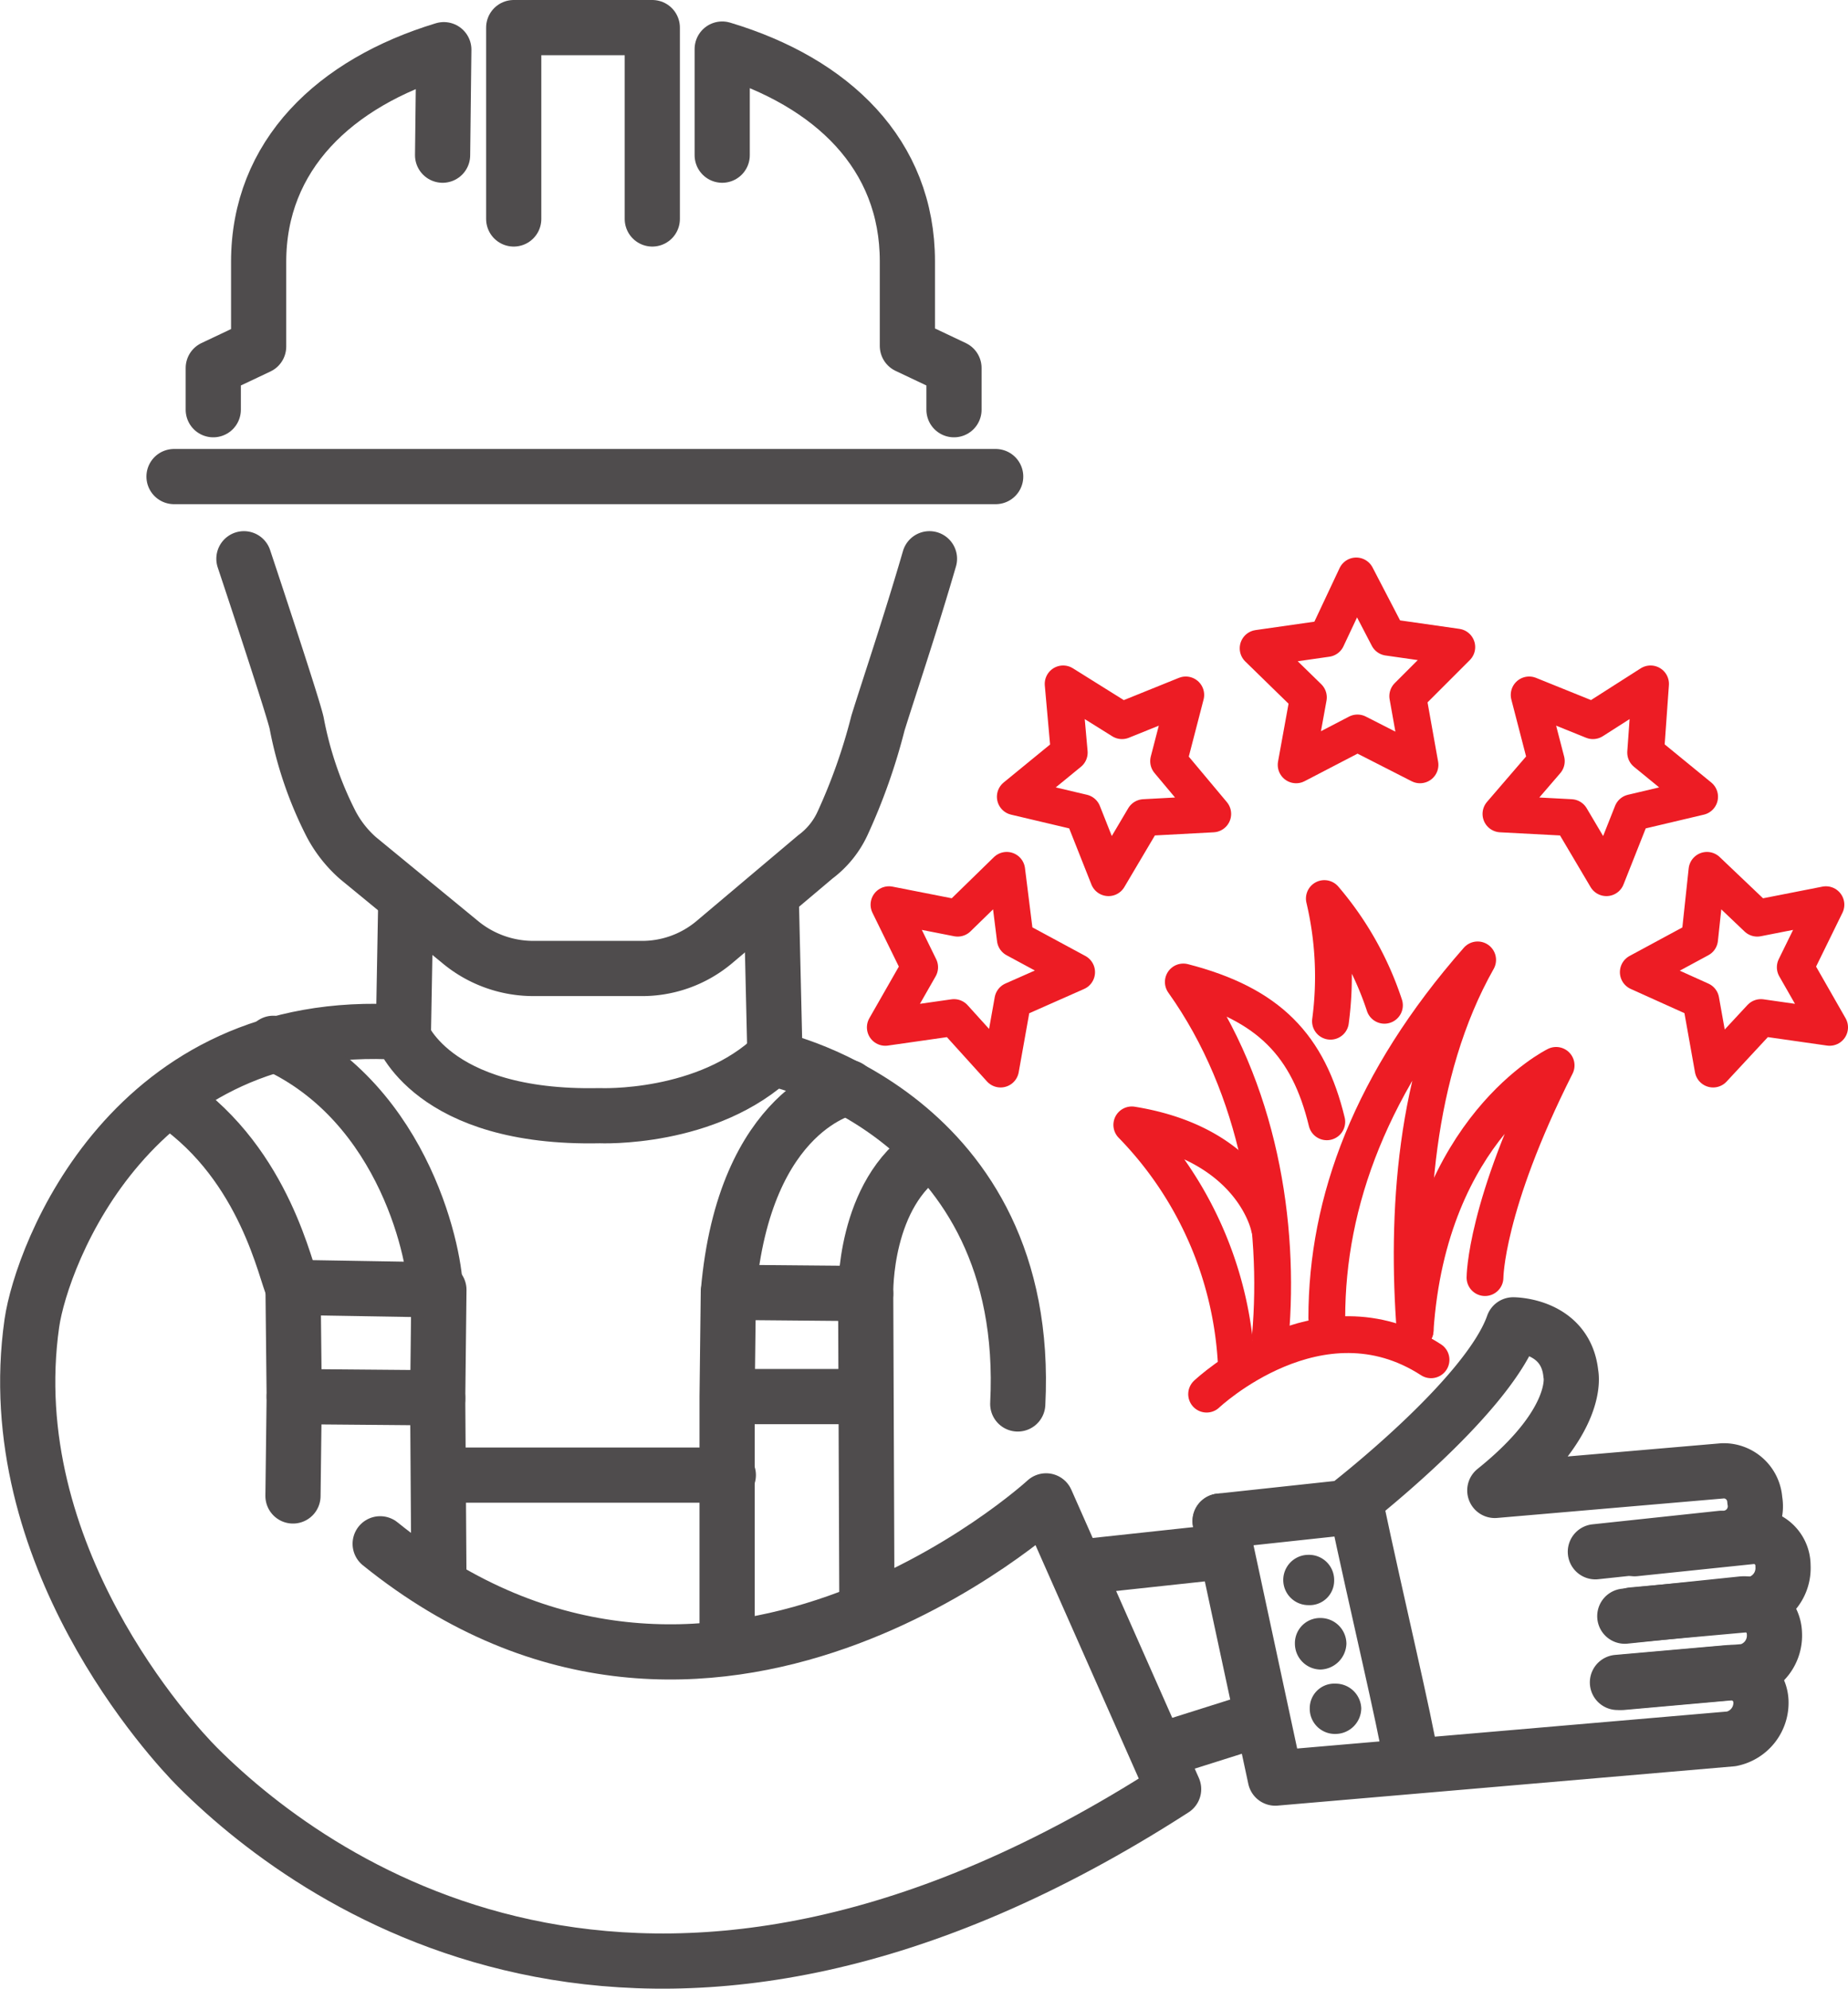 <svg xmlns="http://www.w3.org/2000/svg" viewBox="0 0 150.69 162.12"><defs><style>.cls-1,.cls-2{fill:none;stroke-linecap:round;stroke-linejoin:round;}.cls-1{stroke:#4f4c4d;stroke-width:4.5px;}.cls-2{stroke:#ed1c24;stroke-width:3px;}.cls-3{fill:#4f4c4d;fill-rule:evenodd;}</style></defs><title>alko-premium-pro</title><g id="Layer_2" data-name="Layer 2"><g id="Layer_1-2" data-name="Layer 1"><path class="cls-1" d="M31,125.85c26.9,21.7,54.3-3.5,54.3-3.5l10.4,23.5c-41.9,27-69.3,8.5-79.6-1.8-2-2-16.2-17.3-13.5-36.2.8-5.5,8.1-25.1,30.1-23.7,0,0,2.4,7.1,16.2,6.8,0,0,8.8.4,14.3-4.9"/><polyline class="cls-1" points="23.89 104.95 35.79 105.15 35.69 114.05"/><line class="cls-1" x1="88.99" y1="127.65" x2="99.19" y2="126.55"/><line class="cls-1" x1="94.79" y1="142.65" x2="102.39" y2="140.25"/><path class="cls-1" d="M63.29,86.35s20.9,4.6,19.7,28.1"/><line class="cls-1" x1="23.89" y1="104.45" x2="23.99" y2="113.85"/><line class="cls-1" x1="70.49" y1="113.85" x2="59.59" y2="113.85"/><line class="cls-1" x1="70.59" y1="105.45" x2="70.69" y2="131.25"/><path class="cls-1" d="M23.89,104.95c-.6-1.1-2.2-9.9-9.7-15.1"/><path class="cls-1" d="M59.29,133.95v-20.1l.1-8.5,11.2.1s-.2-8.2,5.2-11.6"/><line class="cls-1" x1="35.79" y1="120.25" x2="59.39" y2="120.25"/><path class="cls-1" d="M35.79,128.75c0-.5-.1-14.8-.1-14.8l-11.7-.1-.1,8.1"/><path class="cls-1" d="M35.49,105.35c.1-2.5-2.3-15.4-13.2-20.3"/><path class="cls-1" d="M69.19,88.65s-8.5,1.6-9.8,16.7"/><line class="cls-1" x1="62.89" y1="73.15" x2="63.19" y2="86.05"/><line class="cls-1" x1="33.09" y1="73.35" x2="32.89" y2="84.45"/><polyline class="cls-1" points="41.89 17.85 41.89 2.25 53.19 2.25 53.19 17.85"/><line class="cls-1" x1="81.19" y1="38.85" x2="14.19" y2="38.85"/><path class="cls-1" d="M36.09,12.65l.1-8.6c-8.9,2.7-15.1,8.6-15.1,17.3v6.9L17.39,30v3.4"/><path class="cls-1" d="M58.89,12.65V4c9,2.7,15.1,8.6,15.1,17.3v6.9l3.8,1.8v3.4"/><path class="cls-1" d="M19.89,45.55c1.3,3.9,4.1,12.4,4.3,13.4a30.51,30.51,0,0,0,2.8,8.2,9.73,9.73,0,0,0,2.2,2.8l8.4,6.9a9.34,9.34,0,0,0,6,2.1h8.6a9.15,9.15,0,0,0,6-2.1l8.3-7a7.11,7.11,0,0,0,2.2-2.7,47.44,47.44,0,0,0,2.9-8.2c.9-2.9,2.6-7.9,4.2-13.4"/><polygon class="cls-2" points="134.19 61.35 134.59 55.75 129.89 58.75 124.69 56.65 126.09 62.05 122.39 66.35 128.09 66.65 130.99 71.55 133.09 66.25 138.59 64.95 134.19 61.35"/><polygon class="cls-2" points="146.39 78.85 148.89 73.75 143.29 74.85 139.19 70.95 138.59 76.55 133.59 79.25 138.69 81.55 139.69 87.15 143.59 82.95 149.19 83.75 146.39 78.85"/><polygon class="cls-2" points="87.19 61.35 86.69 55.75 91.49 58.75 96.69 56.65 95.29 62.05 98.89 66.35 93.29 66.65 90.39 71.55 88.29 66.25 82.79 64.95 87.19 61.35"/><polygon class="cls-2" points="74.99 78.85 72.49 73.75 78.09 74.85 82.09 70.95 82.79 76.55 87.79 79.25 82.59 81.55 81.59 87.15 77.79 82.95 72.19 83.75 74.99 78.85"/><polygon class="cls-2" points="108.19 52.05 110.59 46.95 113.19 51.95 118.79 52.75 114.79 56.75 115.79 62.35 110.69 59.75 105.69 62.35 106.69 56.85 102.59 52.85 108.19 52.05"/><path class="cls-2" d="M108.19,107.45c0-9.5,3.6-19.3,12.3-29.2-5.2,9.2-5.8,21-5.1,30.2"/><path class="cls-2" d="M108.19,91.45c-1.5-6.2-4.7-9.6-11.7-11.4,6.2,8.7,7.9,19.8,7.1,28.9"/><path class="cls-2" d="M112.89,81.95a25.76,25.76,0,0,0-4.9-8.7,27.64,27.64,0,0,1,.5,10"/><path class="cls-2" d="M121.09,104.15s0-5.8,5.8-17.3c0,0-10.4,5.1-11.5,21.6"/><path class="cls-2" d="M103.49,100s-1.3-6.7-11.2-8.3a30.14,30.14,0,0,1,8.5,19.1"/><path class="cls-2" d="M98.39,113.65s9.2-8.7,18.3-2.8"/><path class="cls-1" d="M131.89,137.15l9.1-.8a2.45,2.45,0,0,1,2.6,2.3,3,3,0,0,1-2.4,3.1l-37.2,3.2L99.49,124"/><path class="cls-1" d="M132.29,137.15l10.1-.9a3,3,0,0,0,2.3-3.1,2.47,2.47,0,0,0-2.6-2.4l-9.6,1"/><path class="cls-1" d="M133.09,131.65l10-.9a3,3,0,0,0,2.3-3.1,2.38,2.38,0,0,0-2.5-2.4l-9.6,1"/><path class="cls-1" d="M99.49,124l10.2-1.1s11.6-8.9,13.7-14.9c0,0,4.3,0,4.7,4,0,0,.9,3.8-6.2,9.5l18.6-1.6a2.54,2.54,0,0,1,2.6,2.4,2.61,2.61,0,0,1-2.7,3.1l-10.3,1.1"/><path class="cls-3" d="M111,139.25a2.11,2.11,0,0,1-2.1,2.1,2.05,2.05,0,0,1-2.1-2.1,2,2,0,0,1,2.1-2A2.09,2.09,0,0,1,111,139.25Z"/><path class="cls-3" d="M109.79,134a2.18,2.18,0,0,1-2.1,2.1,2.11,2.11,0,0,1-2.1-2.1,2.05,2.05,0,0,1,2.1-2.1A2.11,2.11,0,0,1,109.79,134Z"/><path class="cls-3" d="M108.79,128.85a2,2,0,0,1-2.1,2,2.05,2.05,0,1,1,0-4.1A2.05,2.05,0,0,1,108.79,128.85Z"/><path class="cls-1" d="M115.09,143.65c-.6-3.7-2.7-12.3-4.6-21.3"/></g></g></svg>